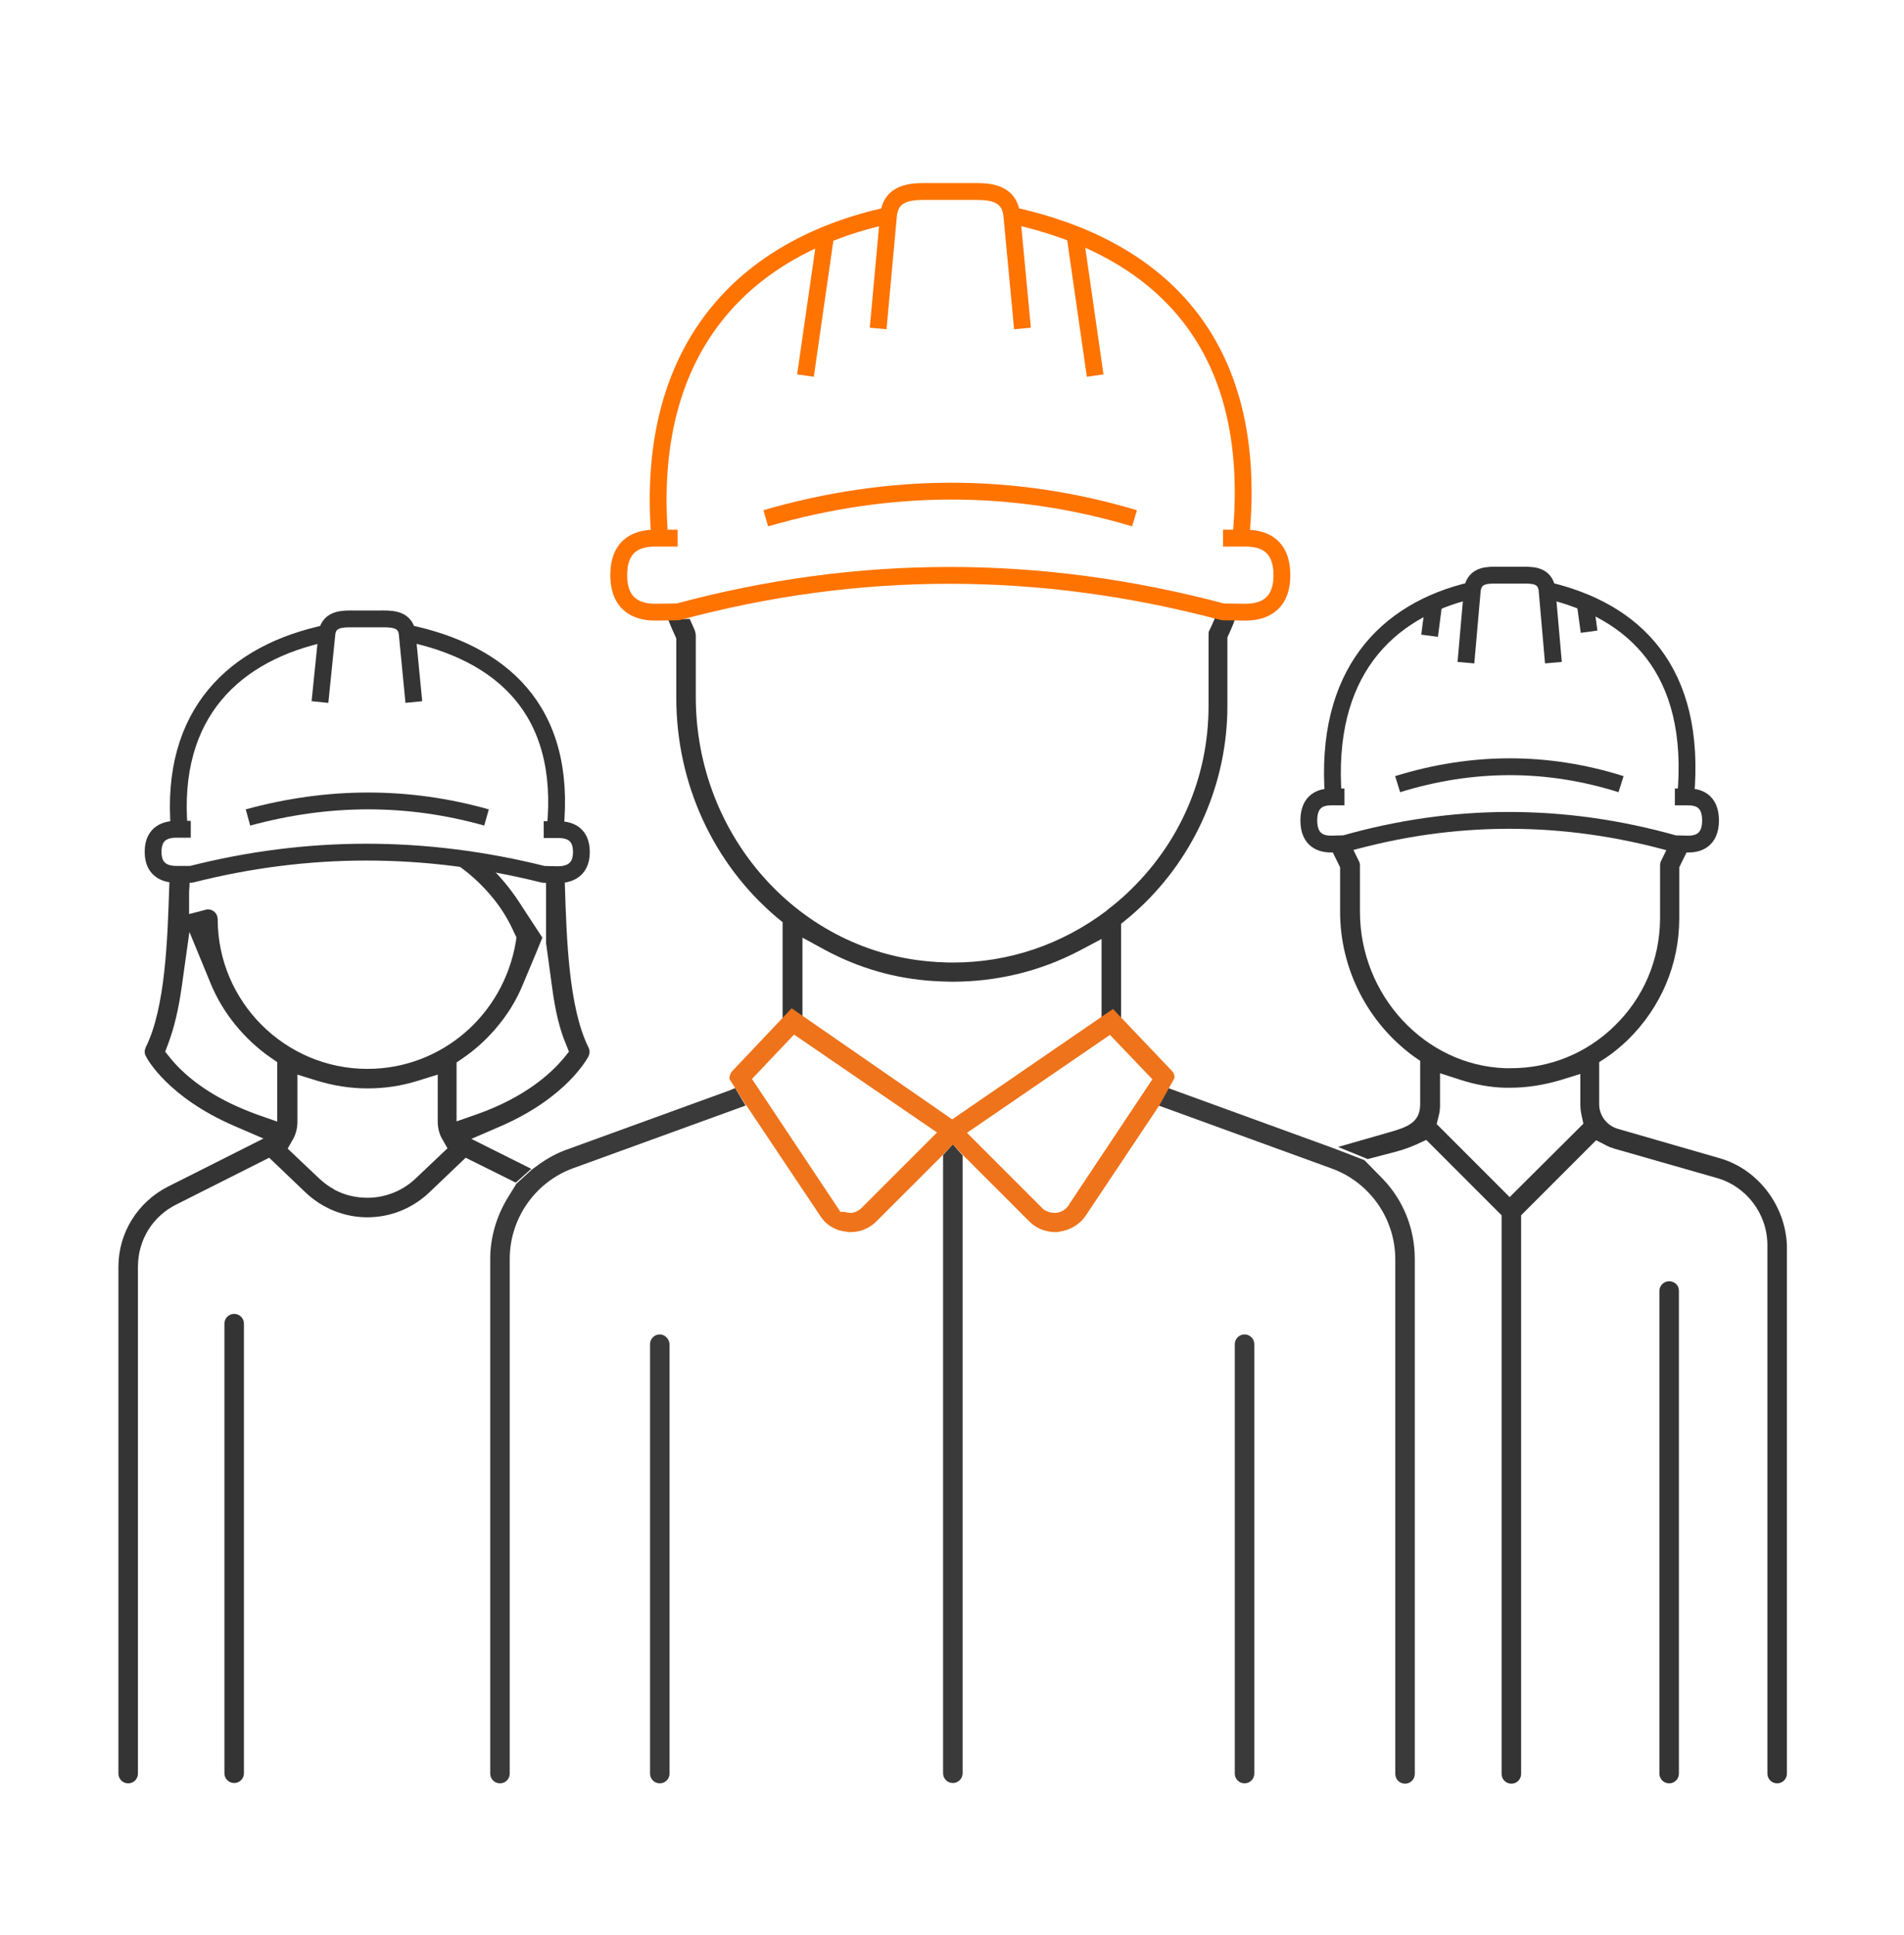 <?xml version="1.0" encoding="utf-8"?>
<!-- Generator: Adobe Illustrator 24.1.1, SVG Export Plug-In . SVG Version: 6.00 Build 0)  -->
<svg version="1.1" id="Calque_1" xmlns="http://www.w3.org/2000/svg" xmlns:xlink="http://www.w3.org/1999/xlink" x="0px" y="0px"
	 viewBox="0 0 565.9 574.9" style="enable-background:new 0 0 565.9 574.9;" xml:space="preserve">
<style type="text/css">
	.st0{fill:#343434;}
	.st1{fill:#3A3A3A;}
	.st2{fill:#EE731B;}
	.st3{fill:none;stroke:#FF7300;stroke-width:5;stroke-linejoin:round;stroke-miterlimit:10;}
	.st4{fill:none;stroke:#343434;stroke-width:5;stroke-linejoin:round;stroke-miterlimit:10;}
</style>
<path class="st0" d="M361.6,182.5c-0.7,1.6-1.4,3.3-2.2,4.9c-0.2,0.3-0.2,0.7-0.2,1.3v21.1c0,21.2-8.6,40.9-24.1,55.5l-0.1,0.1
	c-1.8,1.7-3.7,3.3-5.8,4.9l-0.3,0.3c-13.4,10.1-29.1,15.4-45.6,15.4c-1.2,0-2.4,0-3.6-0.1c-0.6,0-1.2,0-1.8-0.1
	c-39.9-2.5-71.1-37.1-71.1-78.7v-18.3c0-0.5-0.2-1.1-0.3-1.5c-0.5-1.1-1-2.3-1.5-3.4c-2.1,0.1-4.3,0.1-6.4,0.2
	c0.6,1.6,1.3,3.2,2,4.7l0.4,0.9v17.6c0,25.4,10.9,49.3,30,65.4l1.6,1.3v29.6l5.9-0.5v-24.5l6.6,3.6c10,5.4,20.9,8.6,32.4,9.3l0.2,0
	c1.8,0.1,3.6,0.2,5.3,0.2c13.4,0,26.1-3.1,37.8-9.2l6.6-3.5v24l5.8,0.6v-29.1l1.7-1.4c1.4-1.1,2.7-2.3,4-3.5
	c16.4-15.4,25.9-37.2,25.9-59.8v-20.4l0.4-0.9c0.8-1.7,1.5-3.4,2.1-5.2C365.4,182.9,363.5,182.7,361.6,182.5z"/>
<path class="st0" d="M174.9,311.2c-5.9-11.8-6.5-32.6-7-47.9c0-1-0.1-2-0.1-3h-5.6c0,1.1,0.1,2.2,0.1,3.4l0,16.5l1.8,13.2
	c0.9,6.8,2.2,12.3,4,16.6l1,2.5l-1.7,2.1c-3.3,3.9-10.9,11.3-25.7,16.5l-6,2.1v-17.5l1.9-1.3c3.5-2.4,6.6-5.2,9.4-8.4
	c3.6-4.1,6.5-8.7,8.5-13.7l3.9-9.3l1.8-4.4l-7.2-11c-2.4-3.6-5.1-6.9-8.2-9.9c-0.9-0.1-1.9-0.2-2.8-0.3h-6.5
	c3.9,2.8,7.5,6.2,10.7,10.3c2.2,2.8,4.1,6,5.7,9.6l0.6,1.2l-0.2,1.4c-3.7,21.8-22.2,37.7-44.1,37.7c-24.5,0-44.5-20-44.5-44.5
	c0-1.6-1.3-2.9-2.9-2.9c-0.1,0-0.2,0-0.2,0l-5.4,1.4v-5.8c0-0.6,0-1.4,0.1-2.3c0-1,0.1-1.9,0.1-2.8h-6c0,0.9-0.1,1.8-0.1,2.8
	c-0.5,15.2-1.1,36-7,47.7l0,0.1c-0.4,0.8-0.4,1.7,0,2.4l0.1,0.2c0.3,0.7,6.5,12.1,26.1,20.6l8.8,3.8l-28.4,14.3
	c-9,4.6-14.7,13.7-14.7,23.8v150.6c0,1.6,1.3,2.9,2.9,2.9c1.6,0,2.9-1.3,2.9-2.9V376.4c0-8,4.4-15.1,11.6-18.6L80,344l10.9,10.4
	c5,4.7,11.5,7.3,18.3,7.3c6.8,0,13.3-2.6,18.3-7.3l10.9-10.4l14.9,7.4l4.6-4.1l-17.8-8.9l8.8-3.8c19.5-8.5,25.6-20,26-20.7l0.1-0.2
	C175.3,312.9,175.3,312,174.9,311.2z M82.5,333.3l-6-2.1c-2.8-1-5.3-2.1-7.7-3.2c-10-4.8-15.5-10.3-18.1-13.5l-1.6-2l0.9-2.4
	c1.8-4.8,3.1-10.4,4-16.8l2.3-16.4l6.3,15.3c3.6,8.8,10,16.6,17.9,22.1l1.9,1.3V333.3z M123.5,350.2c-4,3.8-9.2,5.7-14.3,5.7
	c-3.2,0-6.5-0.7-9.4-2.2c-0.3-0.1-0.6-0.3-0.8-0.5c-0.3-0.2-0.6-0.3-0.9-0.5c-1.1-0.7-2.2-1.6-3.2-2.5l-9.4-8.9l1.7-3
	c0.8-1.5,1.2-3.2,1.2-5v-14l5.8,1.8c4.9,1.5,9.9,2.3,15,2.3c5.1,0,10-0.7,15.1-2.3l5.8-1.8v13.9c0,1.8,0.4,3.6,1.2,5l1.7,3
	L123.5,350.2z"/>
<path class="st0" d="M511.3,344.2l-30.5-8.8c-3.3-1-5.5-4-5.5-7.3v-12.5l2-1.3c2.1-1.4,4.3-3.2,6.5-5.3c9.8-9.6,15.3-22.4,15.3-36.1
	v-15.2l3.4-6.9c0.1-0.2,0.1-0.3,0.2-0.5h-6.3l-2.7,5.5c-0.2,0.4-0.3,0.9-0.3,1.3V273c-0.1,12.2-4.9,23.5-13.6,31.9
	c-8.3,8.1-19.2,12.5-30.7,12.5c-0.5,0-1.1,0-1.7,0c-23.8-0.8-43.2-21.6-43.2-46.5v-13.8c0-0.4-0.1-0.9-0.4-1.4l-2.6-5.3h-6.5
	l3.6,7.3v13.2c0,17,8.2,33,21.9,43l1.9,1.3v12.9c0,5.4-3.7,6.8-9.4,8.4l-15,4.3l8.8,3.6l8.4-2.2c1.5-0.4,3.8-1.1,6.2-2.2l2.8-1.3
	l22.4,22.4v166c0,1.6,1.3,2.9,2.9,2.9c1.6,0,2.9-1.3,2.9-2.9v-166l22.3-22.3l2.9,1.5c0.7,0.4,1.6,0.7,2.5,1l30.4,8.7
	c8.9,2.5,15.1,10.7,15.1,20V527c0,1.6,1.3,2.9,2.9,2.9s2.9-1.3,2.9-2.9V370C530.6,358.1,522.5,347.5,511.3,344.2z M448.7,355.7
	L427,334l0.6-2.4c0.3-1.1,0.4-2.2,0.4-3.4v-9.3l5.9,1.9c4.6,1.5,9.1,2.3,13.4,2.4l1.6,0c4.9,0,10-0.8,15-2.3l5.8-1.8v9
	c0,1,0.1,2.2,0.4,3.4l0.5,2.4L448.7,355.7z"/>
<path class="st0" d="M496.1,380.7c-1.6,0-2.9,1.3-2.9,2.9v143.4c0,1.6,1.3,2.9,2.9,2.9s2.9-1.3,2.9-2.9V383.5
	C499,381.9,497.7,380.7,496.1,380.7z"/>
<path class="st0" d="M69.6,390.4c-1.6,0-2.9,1.3-2.9,2.9v133.6c0,1.6,1.3,2.9,2.9,2.9s2.9-1.3,2.9-2.9V393.3
	C72.5,391.7,71.2,390.4,69.6,390.4z"/>
<path class="st1" d="M196.1,396.5c-1.6,0-2.9,1.3-2.9,2.9V527c0,1.6,1.3,2.9,2.9,2.9s2.9-1.3,2.9-2.9V399.4
	C198.9,397.8,197.6,396.5,196.1,396.5z"/>
<path class="st1" d="M369.9,396.5c-1.6,0-2.9,1.3-2.9,2.9V527c0,1.6,1.3,2.9,2.9,2.9s2.9-1.3,2.9-2.9V399.4
	C372.8,397.8,371.5,396.5,369.9,396.5z"/>
<path class="st1" d="M410.9,350.2l-5.4-5.5l-9.1-3.5l-49.2-17.9l-3.1,5.1l51.7,18.8c11.3,4.1,18.9,14.9,18.9,27v152.9
	c0,1.6,1.3,2.9,2.9,2.9s2.9-1.3,2.9-2.9V374.1C420.5,365.1,417.1,356.6,410.9,350.2z"/>
<path class="st1" d="M218.5,323.3l-1.4,0.6l-48.7,17.7c-2.8,1-5.6,2.5-8.1,4.3l-2.2,1.6l-4.6,4.2l-2.6,4.2
	c-3.4,5.6-5.2,11.9-5.2,18.2v152.9c0,1.6,1.3,2.9,2.9,2.9s2.9-1.3,2.9-2.9V374.1c0-12.1,7.6-22.9,18.9-27l51.2-18.6L218.5,323.3z"/>
<path class="st1" d="M280.3,343.2v183.7c0,1.6,1.3,2.9,2.9,2.9s2.9-1.3,2.9-2.9V343.3l-2.9-3.3L280.3,343.2z"/>
<path class="st2" d="M348.4,318.3L348.4,318.3l-17.6-18.5L283,332.6l-47.7-33l-17.7,18.7c-0.5,0.6-0.8,1.4-0.8,2.1l0,0.2l1.7,2.7
	l0,0l0,0l3.2,5.1l0.1,0l22,32.9c1.8,2.8,4.6,4.4,7.9,4.7l0.5,0.1c0.1,0,0.4,0,0.6,0c2.9,0,5.6-1.1,7.7-3.2l19.8-19.8l2.9-3.1l0,0
	l0,0l0,0l2.9,3.1l19.9,19.9c2,2,4.8,3.1,7.7,3.1c0.2,0,0.5,0,0.6,0l0.4-0.1c3.2-0.4,6.2-2.1,8-4.8l21.9-32.8l4.5-8.1
	C349.1,319.6,348.9,318.8,348.4,318.3z M256.1,358.9C256.1,358.9,256.1,358.9,256.1,358.9L256.1,358.9c-0.7,0.7-1.6,1.2-2.5,1.4
	c-0.3,0.1-0.6,0.1-0.9,0.1c-0.4,0-0.9-0.1-1.3-0.2c-0.1,0-0.1,0-0.2-0.1h-1.4l-26.3-39.5l0,0v0l12.5-13.2l42.5,29.1L256.1,358.9z
	 M342.5,320.7l-24.7,37.1c-0.8,1.5-2.4,2.6-4.4,2.6c-1.1,0-2-0.4-2.4-0.6l-0.7-0.3l-22.9-22.9l42.5-29.1L342.5,320.7L342.5,320.7
	L342.5,320.7z"/>
<g>
	<path class="st3" d="M227.6,154c36.9-10.7,73.4-10.8,109.6,0"/>
	<path class="st3" d="M363.5,159.9c0,0,5,0,6.6,0c4.3,0,10.9,1.2,10.9,11c0,9.8-6.8,11-10.9,11c-1.6,0-6.7-0.1-6.7-0.1
		c-54.5-14.5-108.4-14.4-161.9,0c0,0-5.1,0.1-6.7,0.1c-4.1,0-10.9-1.2-10.9-11c0-9.8,6.6-11,10.9-11c1.6,0,6.6,0,6.6,0"/>
	<line class="st3" x1="319.6" y1="70.6" x2="325.5" y2="111.6"/>
	<path class="st3" d="M303.9,97.6l-3.2-33.9c-1-7.3-8-6.8-12.6-6.8c-1.9,0-3.7,0-5.7,0c-1.9,0-3.7,0-5.7,0c-4.6,0-11.6-0.5-12.6,6.8
		L261,97.6"/>
	<path class="st3" d="M368.8,159.9c5.8-59.1-25.5-86.6-68-95.9"/>
	<line class="st3" x1="245.3" y1="70.6" x2="239.4" y2="111.6"/>
	<path class="st3" d="M196.1,159.9c-4.7-56.9,25.4-86.6,68-95.9"/>
</g>
<g>
	<path class="st4" d="M73.7,242.9c23.8-6.5,47.5-6.6,70.9,0"/>
	<path class="st4" d="M161.6,246.5c0,0,3.2,0,4.2,0c2.8,0,7,0.7,7,6.7c0,5.9-4.4,6.7-7,6.7c-1,0-4.3-0.1-4.3-0.1
		c-35.2-8.8-70.1-8.8-104.7,0c0,0-3.3,0-4.3,0c-2.6,0-7-0.7-7-6.7c0-5.9,4.2-6.7,7-6.7c1,0,4.2,0,4.2,0"/>
	<path class="st4" d="M123,208.6L121,188c-0.7-4.4-5.2-4.1-8.2-4.1c-1.3,0-2.4,0-3.7,0c-1.3,0-2.4,0-3.7,0c-3,0-7.5-0.3-8.2,4.1
		l-2.1,20.6"/>
	<path class="st4" d="M165,246.5c3.7-36-16.5-52.7-44-58.4"/>
	<path class="st4" d="M53.3,246.5c-3-34.6,16.5-52.7,44-58.4"/>
</g>
<g>
	<path class="st4" d="M415.4,233c22.3-6.9,44.5-6.9,66.4,0"/>
	<path class="st4" d="M497.8,236.8c0,0,3,0,4,0c2.6,0,6.6,0.8,6.6,7s-4.1,7-6.6,7c-1,0-4.1-0.1-4.1-0.1c-33-9.3-65.7-9.2-98.1,0
		c0,0-3.1,0.1-4,0.1c-2.5,0-6.6-0.8-6.6-7c0-6.2,4-7,6.6-7c0.9,0,4,0,4,0"/>
	<line class="st4" x1="471.2" y1="179.6" x2="472.3" y2="187.7"/>
	<path class="st4" d="M461.7,196.9l-1.9-21.7c-0.6-4.6-4.8-4.3-7.7-4.3c-1.2,0-2.3,0-3.4,0c-1.2,0-2.3,0-3.4,0c-2.8,0-7-0.3-7.7,4.3
		l-1.9,21.7"/>
	<path class="st4" d="M501,236.8c3.5-37.8-15.4-55.4-41.2-61.4"/>
	<line class="st4" x1="426.1" y1="179.6" x2="424.9" y2="188.9"/>
	<path class="st4" d="M396.3,236.8c-2.8-36.4,15.4-55.4,41.2-61.4"/>
</g>
</svg>
